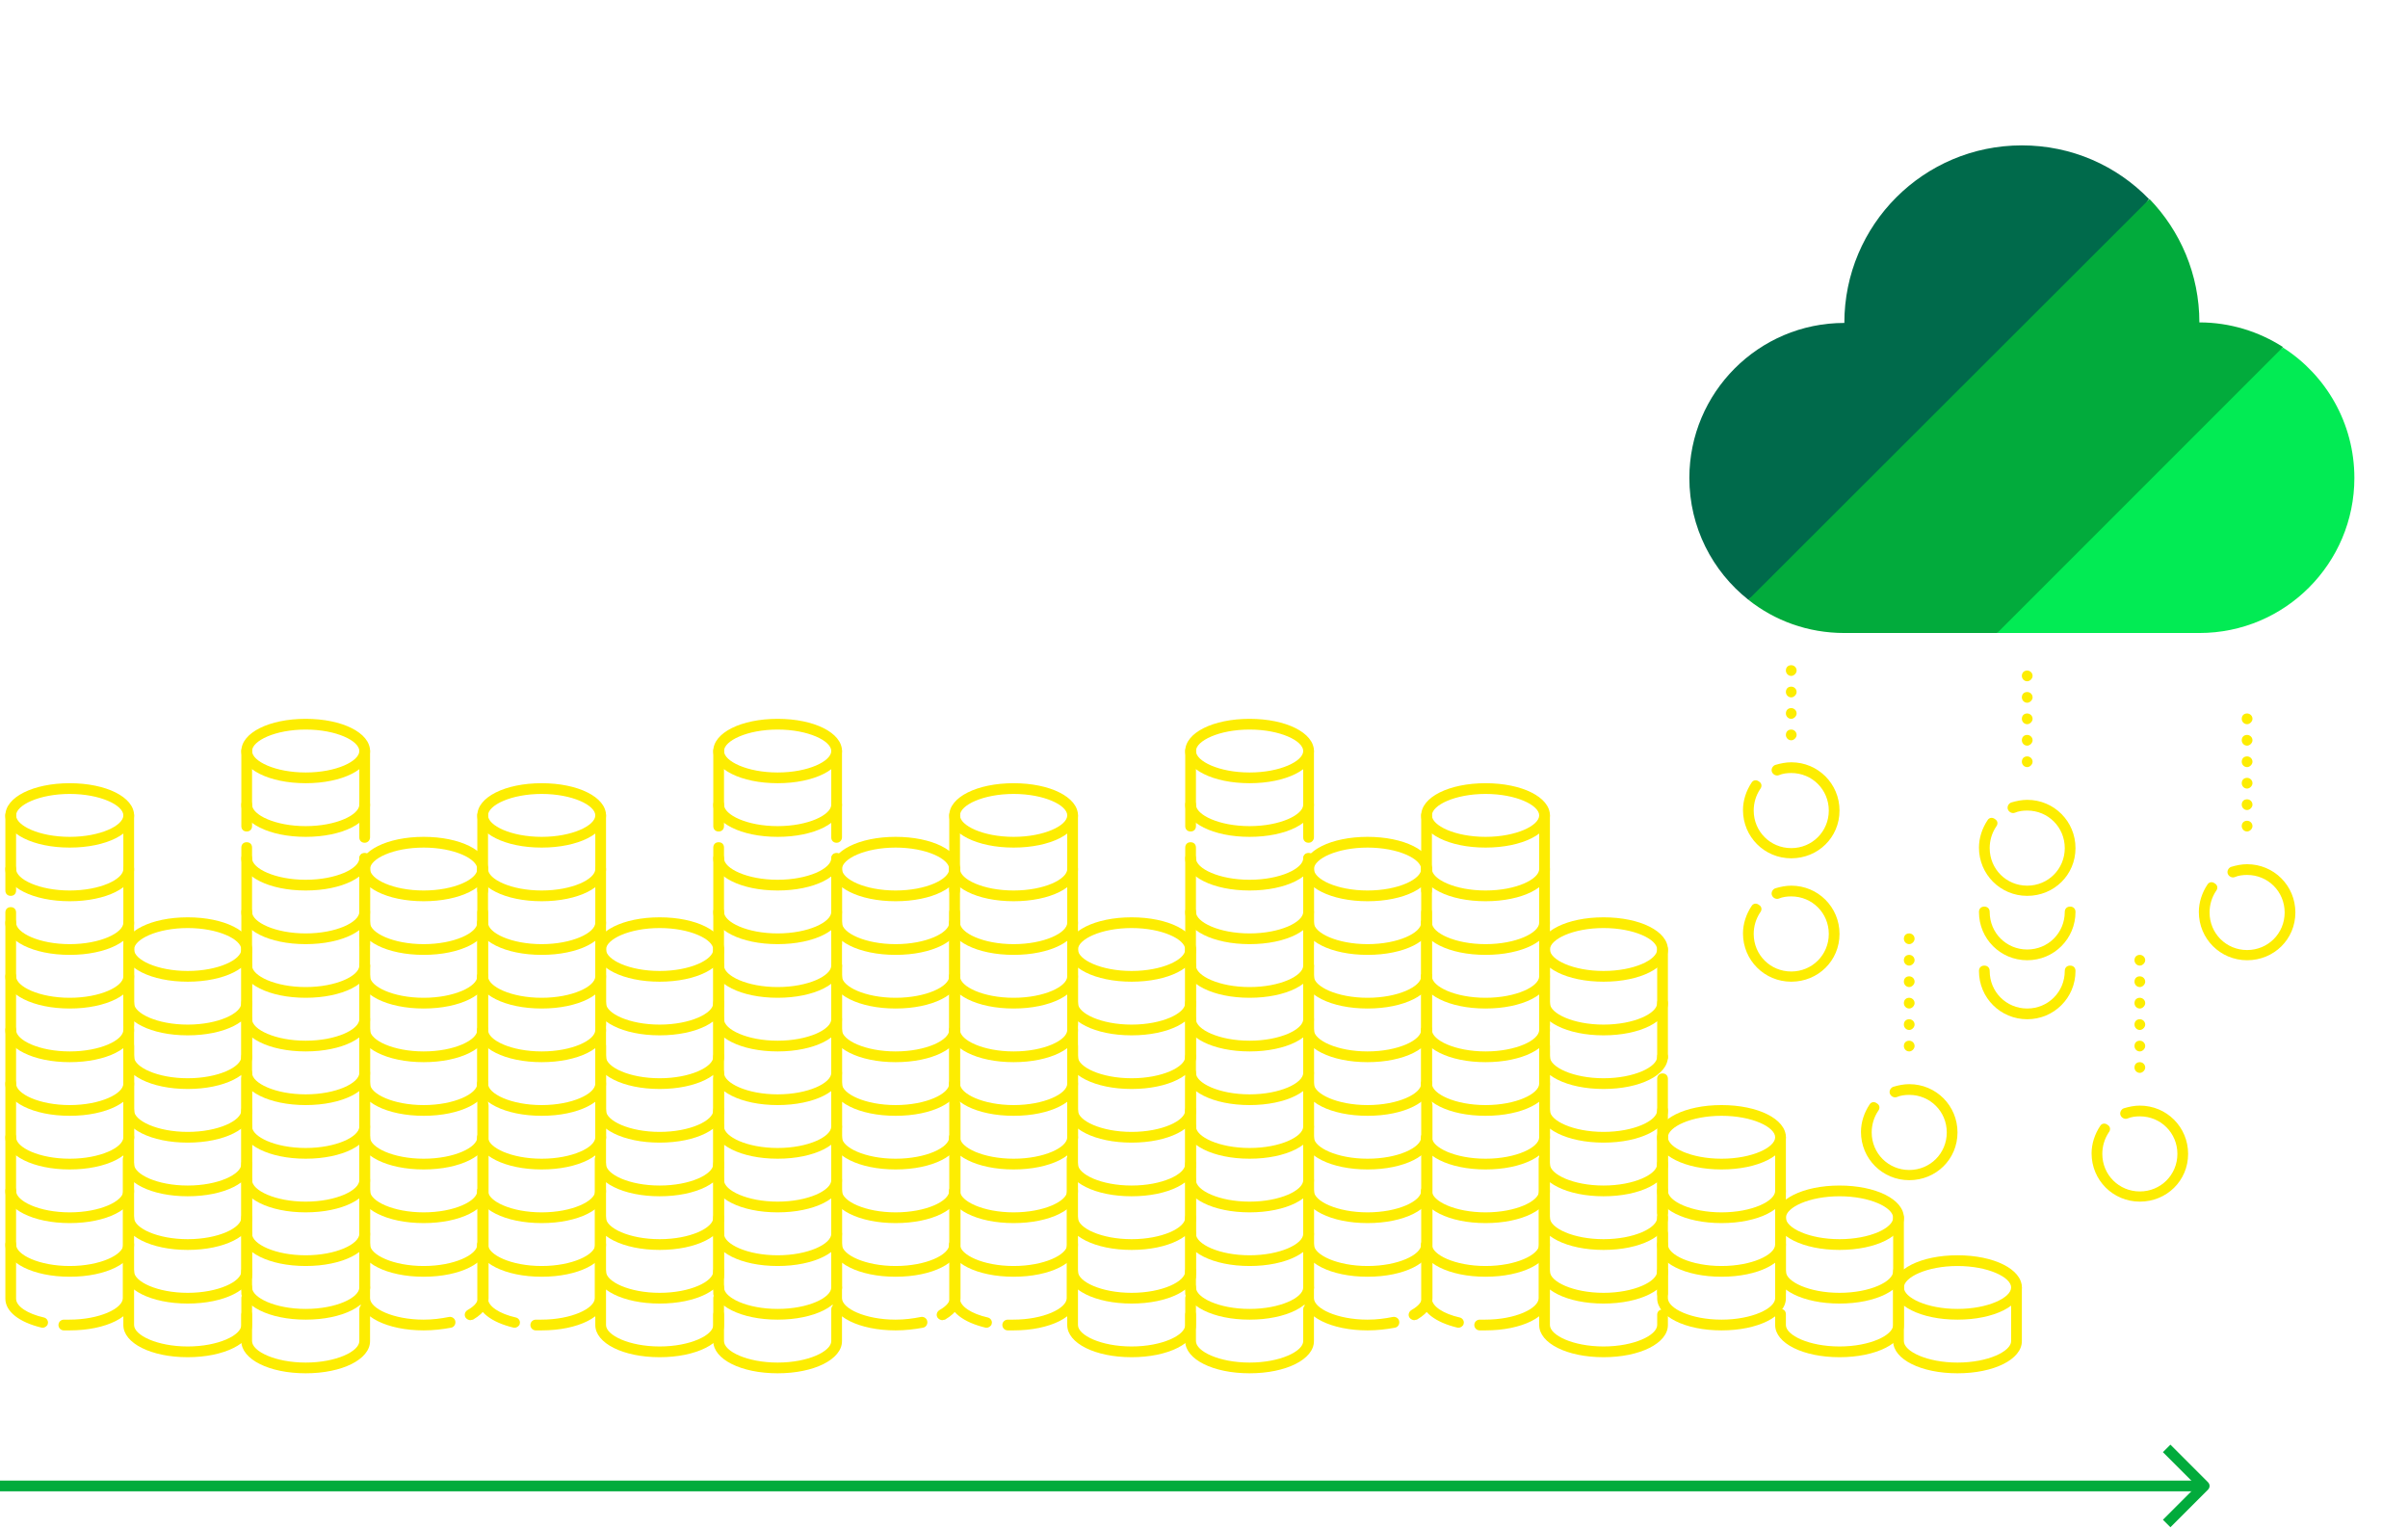 <svg width="449" height="285" viewBox="0 0 449 285" fill="none" xmlns="http://www.w3.org/2000/svg">
    <path d="M57 146C50.2 146 45 143.4 45 140C45 139.4 45.4 139 46 139C46.6 139 47 139.4 47 140C47 141.9 51.3 144 57 144C62.7 144 67 141.9 67 140C67 139.4 67.4 139 68 139C68.6 139 69 139.4 69 140C69 143.4 63.8 146 57 146Z" fill="#FDED01"/>
    <path d="M57 216C50.2 216 45 213.4 45 210C45 209.4 45.4 209 46 209C46.6 209 47 209.4 47 210C47 211.9 51.3 214 57 214C62.7 214 67 211.9 67 210C67 209.4 67.4 209 68 209C68.6 209 69 209.4 69 210C69 213.4 63.8 216 57 216Z" fill="#FDED01"/>
    <path d="M57 226C50.2 226 45 223.4 45 220C45 219.4 45.4 219 46 219C46.6 219 47 219.4 47 220C47 221.9 51.3 224 57 224C62.7 224 67 221.9 67 220C67 219.4 67.4 219 68 219C68.6 219 69 219.4 69 220C69 223.4 63.8 226 57 226Z" fill="#FDED01"/>
    <path d="M57 236C50.2 236 45 233.4 45 230C45 229.4 45.4 229 46 229C46.6 229 47 229.4 47 230C47 231.9 51.3 234 57 234C62.7 234 67 231.9 67 230C67 229.4 67.4 229 68 229C68.6 229 69 229.4 69 230C69 233.4 63.8 236 57 236Z" fill="#FDED01"/>
    <path d="M57 246C50.2 246 45 243.4 45 240C45 239.4 45.4 239 46 239C46.6 239 47 239.4 47 240C47 241.9 51.3 244 57 244C62.7 244 67 241.9 67 240C67 239.4 67.4 239 68 239C68.6 239 69 239.4 69 240C69 243.4 63.8 246 57 246Z" fill="#FDED01"/>
    <path d="M57 186C50.2 186 45 183.4 45 180C45 179.4 45.4 179 46 179C46.6 179 47 179.4 47 180C47 181.9 51.3 184 57 184C62.7 184 67 181.9 67 180C67 179.4 67.4 179 68 179C68.6 179 69 179.4 69 180C69 183.4 63.8 186 57 186Z" fill="#FDED01"/>
    <path d="M57 196C50.2 196 45 193.4 45 190C45 189.4 45.4 189 46 189C46.6 189 47 189.4 47 190C47 191.9 51.3 194 57 194C62.7 194 67 191.9 67 190C67 189.4 67.4 189 68 189C68.6 189 69 189.4 69 190C69 193.4 63.8 196 57 196Z" fill="#FDED01"/>
    <path d="M57 206C50.2 206 45 203.4 45 200C45 199.4 45.4 199 46 199C46.6 199 47 199.4 47 200C47 201.9 51.3 204 57 204C62.7 204 67 201.9 67 200C67 199.4 67.4 199 68 199C68.6 199 69 199.4 69 200C69 203.4 63.8 206 57 206Z" fill="#FDED01"/>
    <path d="M57 176C50.2 176 45 173.4 45 170C45 169.4 45.4 169 46 169C46.6 169 47 169.4 47 170C47 171.9 51.3 174 57 174C62.7 174 67 171.9 67 170C67 169.4 67.4 169 68 169C68.6 169 69 169.4 69 170C69 173.4 63.8 176 57 176Z" fill="#FDED01"/>
    <path d="M57 156C50.2 156 45 153.4 45 150C45 149.4 45.4 149 46 149C46.6 149 47 149.4 47 150C47 151.9 51.3 154 57 154C62.7 154 67 151.9 67 150C67 149.4 67.4 149 68 149C68.6 149 69 149.4 69 150C69 153.4 63.8 156 57 156Z" fill="#FDED01"/>
    <path d="M57 166C50.2 166 45 163.4 45 160C45 159.4 45.4 159 46 159C46.6 159 47 159.4 47 160C47 161.9 51.3 164 57 164C62.7 164 67 161.9 67 160C67 159.4 67.4 159 68 159C68.6 159 69 159.4 69 160C69 163.4 63.8 166 57 166Z" fill="#FDED01"/>
    <path d="M57 256C50.2 256 45 253.4 45 250V242C45 241.4 45.4 241 46 241C46.6 241 47 241.4 47 242V250C47 251.9 51.3 254 57 254C62.7 254 67 251.9 67 250V244.1C67 243.5 67.4 243.1 68 243.1C68.6 243.1 69 243.5 69 244.1V250C69 253.4 63.8 256 57 256ZM68 241.1C67.4 241.1 67 240.7 67 240.1V160.1C67 159.5 67.4 159.1 68 159.1C68.6 159.1 69 159.5 69 160.1V240.1C69 240.6 68.6 241.1 68 241.1ZM46 239C45.4 239 45 238.6 45 238V158C45 157.4 45.4 157 46 157C46.6 157 47 157.4 47 158V238C47 238.5 46.6 239 46 239ZM68 157.1C67.4 157.1 67 156.7 67 156.1V140C67 138.1 62.7 136 57 136C51.3 136 47 138.1 47 140V154C47 154.6 46.6 155 46 155C45.4 155 45 154.6 45 154V140C45 136.6 50.2 134 57 134C63.8 134 69 136.6 69 140V156.1C69 156.6 68.6 157.1 68 157.1Z" fill="#FDED01"/>
    <path d="M13 158C6.2 158 1 155.4 1 152C1 151.4 1.4 151 2 151C2.6 151 3 151.4 3 152C3 153.9 7.3 156 13 156C18.7 156 23 153.9 23 152C23 151.4 23.4 151 24 151C24.6 151 25 151.4 25 152C25 155.4 19.8 158 13 158Z" fill="#FDED01"/>
    <path d="M13 208C6.2 208 1 205.4 1 202C1 201.4 1.4 201 2 201C2.6 201 3 201.4 3 202C3 203.9 7.3 206 13 206C18.7 206 23 203.9 23 202C23 201.4 23.4 201 24 201C24.6 201 25 201.4 25 202C25 205.4 19.8 208 13 208Z" fill="#FDED01"/>
    <path d="M13 218C6.2 218 1 215.4 1 212C1 211.4 1.4 211 2 211C2.6 211 3 211.4 3 212C3 213.9 7.3 216 13 216C18.7 216 23 213.9 23 212C23 211.4 23.4 211 24 211C24.6 211 25 211.4 25 212C25 215.4 19.8 218 13 218Z" fill="#FDED01"/>
    <path d="M13 228C6.2 228 1 225.4 1 222C1 221.4 1.4 221 2 221C2.6 221 3 221.4 3 222C3 223.9 7.3 226 13 226C18.7 226 23 223.9 23 222C23 221.4 23.4 221 24 221C24.6 221 25 221.4 25 222C25 225.4 19.8 228 13 228Z" fill="#FDED01"/>
    <path d="M13 238C6.2 238 1 235.4 1 232C1 231.4 1.4 231 2 231C2.6 231 3 231.4 3 232C3 233.9 7.3 236 13 236C18.7 236 23 233.9 23 232C23 231.4 23.4 231 24 231C24.6 231 25 231.4 25 232C25 235.4 19.8 238 13 238Z" fill="#FDED01"/>
    <path d="M13 178C6.2 178 1 175.4 1 172C1 171.4 1.4 171 2 171C2.6 171 3 171.4 3 172C3 173.9 7.3 176 13 176C18.7 176 23 173.9 23 172C23 171.4 23.4 171 24 171C24.6 171 25 171.4 25 172C25 175.4 19.8 178 13 178Z" fill="#FDED01"/>
    <path d="M13 188C6.2 188 1 185.4 1 182C1 181.4 1.4 181 2 181C2.6 181 3 181.4 3 182C3 183.9 7.3 186 13 186C18.7 186 23 183.9 23 182C23 181.4 23.4 181 24 181C24.6 181 25 181.4 25 182C25 185.4 19.8 188 13 188Z" fill="#FDED01"/>
    <path d="M13 198C6.2 198 1 195.4 1 192C1 191.4 1.4 191 2 191C2.6 191 3 191.4 3 192C3 193.9 7.3 196 13 196C18.7 196 23 193.9 23 192C23 191.4 23.4 191 24 191C24.6 191 25 191.4 25 192C25 195.4 19.8 198 13 198Z" fill="#FDED01"/>
    <path d="M13 168C6.2 168 1 165.4 1 162C1 161.4 1.4 161 2 161C2.6 161 3 161.4 3 162C3 163.9 7.3 166 13 166C18.7 166 23 163.9 23 162C23 161.4 23.4 161 24 161C24.6 161 25 161.4 25 162C25 165.4 19.8 168 13 168Z" fill="#FDED01"/>
    <path d="M13 248C12.6 248 12.3 248 11.9 248C11.3 248 10.9 247.5 10.9 247C10.9 246.4 11.4 246 11.9 246C12.2 246 12.6 246 12.9 246C18.6 246 22.9 243.9 22.9 242V216.1C22.9 215.5 23.3 215.1 23.9 215.1C24.5 215.1 24.9 215.5 24.9 216.1V242C25 245.4 19.8 248 13 248ZM8 247.5C7.9 247.5 7.8 247.5 7.8 247.5C3.6 246.5 1 244.5 1 242.1V170.1C1 169.5 1.4 169.1 2 169.1C2.6 169.1 3 169.5 3 170.1V242.1C3 243.5 5.1 244.9 8.2 245.6C8.7 245.7 9.1 246.3 8.9 246.8C8.9 247.1 8.4 247.5 8 247.5ZM24 213.1C23.4 213.1 23 212.7 23 212.1V152C23 150.1 18.7 148 13 148C7.3 148 3 150.1 3 152V166C3 166.6 2.6 167 2 167C1.4 167 1 166.6 1 166V152C1 148.6 6.2 146 13 146C19.8 146 25 148.6 25 152V212.1C25 212.6 24.6 213.1 24 213.1Z" fill="#FDED01"/>
    <path d="M79 168C72.2 168 67 165.4 67 162C67 161.4 67.4 161 68 161C68.6 161 69 161.4 69 162C69 163.9 73.3 166 79 166C84.7 166 89 163.9 89 162C89 161.4 89.4 161 90 161C90.6 161 91 161.4 91 162C91 165.4 85.8 168 79 168Z" fill="#FDED01"/>
    <path d="M79 208C72.2 208 67 205.4 67 202C67 201.4 67.4 201 68 201C68.6 201 69 201.4 69 202C69 203.9 73.3 206 79 206C84.7 206 89 203.9 89 202C89 201.4 89.4 201 90 201C90.6 201 91 201.4 91 202C91 205.4 85.8 208 79 208Z" fill="#FDED01"/>
    <path d="M79 218C72.2 218 67 215.4 67 212C67 211.4 67.4 211 68 211C68.6 211 69 211.4 69 212C69 213.9 73.3 216 79 216C84.7 216 89 213.9 89 212C89 211.4 89.4 211 90 211C90.6 211 91 211.4 91 212C91 215.4 85.8 218 79 218Z" fill="#FDED01"/>
    <path d="M79 228C72.2 228 67 225.4 67 222C67 221.4 67.4 221 68 221C68.6 221 69 221.4 69 222C69 223.9 73.3 226 79 226C84.7 226 89 223.9 89 222C89 221.4 89.4 221 90 221C90.6 221 91 221.4 91 222C91 225.4 85.8 228 79 228Z" fill="#FDED01"/>
    <path d="M79 238C72.2 238 67 235.4 67 232C67 231.4 67.4 231 68 231C68.6 231 69 231.4 69 232C69 233.9 73.3 236 79 236C84.7 236 89 233.9 89 232C89 231.4 89.4 231 90 231C90.6 231 91 231.4 91 232C91 235.4 85.8 238 79 238Z" fill="#FDED01"/>
    <path d="M79 178C72.2 178 67 175.4 67 172C67 171.4 67.4 171 68 171C68.6 171 69 171.4 69 172C69 173.9 73.3 176 79 176C84.7 176 89 173.9 89 172C89 171.4 89.4 171 90 171C90.6 171 91 171.4 91 172C91 175.4 85.8 178 79 178Z" fill="#FDED01"/>
    <path d="M79 188C72.2 188 67 185.4 67 182C67 181.4 67.4 181 68 181C68.6 181 69 181.4 69 182C69 183.9 73.3 186 79 186C84.7 186 89 183.9 89 182C89 181.4 89.4 181 90 181C90.6 181 91 181.4 91 182C91 185.4 85.8 188 79 188Z" fill="#FDED01"/>
    <path d="M79 198C72.2 198 67 195.4 67 192C67 191.4 67.4 191 68 191C68.6 191 69 191.4 69 192C69 193.9 73.3 196 79 196C84.7 196 89 193.9 89 192C89 191.4 89.4 191 90 191C90.6 191 91 191.4 91 192C91 195.4 85.8 198 79 198Z" fill="#FDED01"/>
    <path d="M79 248C72.2 248 67 245.4 67 242V180C67 179.4 67.4 179 68 179C68.6 179 69 179.4 69 180V242C69 243.9 73.3 246 79 246C80.7 246 82.2 245.8 83.7 245.5C84.2 245.4 84.8 245.7 84.9 246.3C85 246.8 84.7 247.4 84.1 247.5C82.5 247.8 80.8 248 79 248ZM87.7 246.1C87.4 246.1 87 245.9 86.8 245.6C86.5 245.1 86.7 244.5 87.2 244.2C87.9 243.8 89.1 243 89.1 242V206.1C89.1 205.5 89.5 205.1 90.1 205.1C90.7 205.1 91.1 205.5 91.1 206.1V242C91.1 243.1 90.6 244.6 88.2 246C88 246 87.8 246.1 87.7 246.1ZM90 203.1C89.4 203.1 89 202.7 89 202.1V162C89 160.1 84.7 158 79 158C73.3 158 69 160.1 69 162V176C69 176.6 68.6 177 68 177C67.4 177 67 176.6 67 176V162C67 158.6 72.2 156 79 156C85.8 156 91 158.6 91 162V202.1C91 202.6 90.6 203.1 90 203.1Z" fill="#FDED01"/>
    <path d="M35 183C28.2 183 23 180.4 23 177C23 176.4 23.4 176 24 176C24.6 176 25 176.4 25 177C25 178.9 29.3 181 35 181C40.7 181 45 178.9 45 177C45 176.4 45.4 176 46 176C46.6 176 47 176.4 47 177C47 180.4 41.8 183 35 183Z" fill="#FDED01"/>
    <path d="M35 213C28.2 213 23 210.4 23 207C23 206.4 23.4 206 24 206C24.6 206 25 206.4 25 207C25 208.9 29.3 211 35 211C40.7 211 45 208.9 45 207C45 206.4 45.4 206 46 206C46.6 206 47 206.4 47 207C47 210.4 41.8 213 35 213Z" fill="#FDED01"/>
    <path d="M35 223C28.2 223 23 220.4 23 217C23 216.4 23.4 216 24 216C24.6 216 25 216.4 25 217C25 218.9 29.3 221 35 221C40.7 221 45 218.9 45 217C45 216.4 45.4 216 46 216C46.6 216 47 216.4 47 217C47 220.4 41.8 223 35 223Z" fill="#FDED01"/>
    <path d="M35 233C28.2 233 23 230.4 23 227C23 226.4 23.4 226 24 226C24.6 226 25 226.4 25 227C25 228.9 29.3 231 35 231C40.7 231 45 228.9 45 227C45 226.4 45.4 226 46 226C46.6 226 47 226.4 47 227C47 230.4 41.8 233 35 233Z" fill="#FDED01"/>
    <path d="M35 243C28.2 243 23 240.4 23 237C23 236.4 23.4 236 24 236C24.6 236 25 236.4 25 237C25 238.9 29.3 241 35 241C40.7 241 45 238.9 45 237C45 236.4 45.4 236 46 236C46.6 236 47 236.4 47 237C47 240.4 41.8 243 35 243Z" fill="#FDED01"/>
    <path d="M35 193C28.2 193 23 190.4 23 187C23 186.4 23.4 186 24 186C24.6 186 25 186.4 25 187C25 188.9 29.3 191 35 191C40.7 191 45 188.9 45 187C45 186.4 45.4 186 46 186C46.6 186 47 186.4 47 187C47 190.4 41.8 193 35 193Z" fill="#FDED01"/>
    <path d="M35 203C28.2 203 23 200.4 23 197C23 196.4 23.4 196 24 196C24.6 196 25 196.4 25 197C25 198.9 29.3 201 35 201C40.7 201 45 198.9 45 197C45 196.4 45.4 196 46 196C46.6 196 47 196.4 47 197C47 200.4 41.8 203 35 203Z" fill="#FDED01"/>
    <path d="M35 253C28.2 253 23 250.4 23 247V195C23 194.4 23.4 194 24 194C24.6 194 25 194.4 25 195V247C25 248.9 29.3 251 35 251C40.7 251 45 248.9 45 247V245.1C45 244.5 45.4 244.1 46 244.1C46.6 244.1 47 244.5 47 245.1V247C47 250.4 41.8 253 35 253ZM46 242.1C45.4 242.1 45 241.7 45 241.1V201.1C45 200.5 45.4 200.1 46 200.1C46.6 200.1 47 200.5 47 201.1V241.1C47 241.6 46.6 242.1 46 242.1ZM46 198.1C45.4 198.1 45 197.7 45 197.1V177C45 175.1 40.7 173 35 173C29.3 173 25 175.1 25 177V191C25 191.6 24.6 192 24 192C23.4 192 23 191.6 23 191V177C23 173.6 28.2 171 35 171C41.8 171 47 173.6 47 177V197.1C47 197.6 46.6 198.1 46 198.1Z" fill="#FDED01"/>
    <path d="M145 146C138.2 146 133 143.4 133 140C133 139.4 133.4 139 134 139C134.6 139 135 139.4 135 140C135 141.9 139.3 144 145 144C150.7 144 155 141.9 155 140C155 139.4 155.4 139 156 139C156.6 139 157 139.4 157 140C157 143.4 151.8 146 145 146Z" fill="#FDED01"/>
    <path d="M145 216C138.2 216 133 213.4 133 210C133 209.4 133.4 209 134 209C134.6 209 135 209.4 135 210C135 211.9 139.3 214 145 214C150.7 214 155 211.9 155 210C155 209.4 155.4 209 156 209C156.6 209 157 209.4 157 210C157 213.4 151.8 216 145 216Z" fill="#FDED01"/>
    <path d="M145 226C138.2 226 133 223.4 133 220C133 219.4 133.4 219 134 219C134.6 219 135 219.4 135 220C135 221.9 139.3 224 145 224C150.7 224 155 221.9 155 220C155 219.4 155.4 219 156 219C156.6 219 157 219.4 157 220C157 223.4 151.8 226 145 226Z" fill="#FDED01"/>
    <path d="M145 236C138.2 236 133 233.4 133 230C133 229.4 133.4 229 134 229C134.6 229 135 229.4 135 230C135 231.9 139.3 234 145 234C150.7 234 155 231.9 155 230C155 229.4 155.4 229 156 229C156.6 229 157 229.4 157 230C157 233.4 151.8 236 145 236Z" fill="#FDED01"/>
    <path d="M145 246C138.2 246 133 243.4 133 240C133 239.4 133.4 239 134 239C134.6 239 135 239.4 135 240C135 241.9 139.3 244 145 244C150.7 244 155 241.9 155 240C155 239.4 155.4 239 156 239C156.6 239 157 239.4 157 240C157 243.4 151.8 246 145 246Z" fill="#FDED01"/>
    <path d="M145 186C138.2 186 133 183.4 133 180C133 179.4 133.4 179 134 179C134.6 179 135 179.4 135 180C135 181.9 139.3 184 145 184C150.7 184 155 181.9 155 180C155 179.4 155.4 179 156 179C156.6 179 157 179.4 157 180C157 183.4 151.8 186 145 186Z" fill="#FDED01"/>
    <path d="M145 196C138.2 196 133 193.4 133 190C133 189.4 133.4 189 134 189C134.6 189 135 189.4 135 190C135 191.9 139.3 194 145 194C150.7 194 155 191.9 155 190C155 189.4 155.4 189 156 189C156.6 189 157 189.4 157 190C157 193.4 151.8 196 145 196Z" fill="#FDED01"/>
    <path d="M145 206C138.2 206 133 203.4 133 200C133 199.4 133.4 199 134 199C134.6 199 135 199.4 135 200C135 201.9 139.3 204 145 204C150.7 204 155 201.9 155 200C155 199.4 155.4 199 156 199C156.6 199 157 199.4 157 200C157 203.4 151.8 206 145 206Z" fill="#FDED01"/>
    <path d="M145 176C138.2 176 133 173.4 133 170C133 169.4 133.4 169 134 169C134.6 169 135 169.4 135 170C135 171.9 139.3 174 145 174C150.7 174 155 171.9 155 170C155 169.4 155.4 169 156 169C156.6 169 157 169.4 157 170C157 173.4 151.8 176 145 176Z" fill="#FDED01"/>
    <path d="M145 156C138.2 156 133 153.4 133 150C133 149.4 133.4 149 134 149C134.6 149 135 149.4 135 150C135 151.9 139.3 154 145 154C150.7 154 155 151.9 155 150C155 149.4 155.4 149 156 149C156.6 149 157 149.4 157 150C157 153.4 151.8 156 145 156Z" fill="#FDED01"/>
    <path d="M145 166C138.2 166 133 163.4 133 160C133 159.4 133.4 159 134 159C134.6 159 135 159.4 135 160C135 161.9 139.3 164 145 164C150.7 164 155 161.9 155 160C155 159.4 155.4 159 156 159C156.6 159 157 159.4 157 160C157 163.4 151.8 166 145 166Z" fill="#FDED01"/>
    <path d="M145 256C138.2 256 133 253.4 133 250V242C133 241.4 133.4 241 134 241C134.6 241 135 241.4 135 242V250C135 251.9 139.3 254 145 254C150.7 254 155 251.9 155 250V244.1C155 243.5 155.4 243.1 156 243.1C156.6 243.1 157 243.5 157 244.1V250C157 253.4 151.8 256 145 256ZM156 241.1C155.4 241.1 155 240.7 155 240.1V160.1C155 159.5 155.4 159.1 156 159.1C156.6 159.1 157 159.5 157 160.1V240.1C157 240.6 156.6 241.1 156 241.1ZM134 239C133.4 239 133 238.6 133 238V158C133 157.4 133.4 157 134 157C134.6 157 135 157.4 135 158V238C135 238.5 134.6 239 134 239ZM156 157.1C155.4 157.1 155 156.7 155 156.1V140C155 138.1 150.7 136 145 136C139.3 136 135 138.1 135 140V154C135 154.6 134.6 155 134 155C133.4 155 133 154.6 133 154V140C133 136.6 138.2 134 145 134C151.8 134 157 136.6 157 140V156.1C157 156.6 156.6 157.1 156 157.1Z" fill="#FDED01"/>
    <path d="M101 158C94.2 158 89 155.4 89 152C89 151.4 89.4 151 90 151C90.6 151 91 151.4 91 152C91 153.9 95.3 156 101 156C106.7 156 111 153.9 111 152C111 151.4 111.4 151 112 151C112.6 151 113 151.4 113 152C113 155.4 107.8 158 101 158Z" fill="#FDED01"/>
    <path d="M101 208C94.2 208 89 205.4 89 202C89 201.4 89.4 201 90 201C90.6 201 91 201.4 91 202C91 203.9 95.3 206 101 206C106.7 206 111 203.9 111 202C111 201.4 111.4 201 112 201C112.6 201 113 201.4 113 202C113 205.4 107.8 208 101 208Z" fill="#FDED01"/>
    <path d="M101 218C94.2 218 89 215.4 89 212C89 211.4 89.4 211 90 211C90.6 211 91 211.4 91 212C91 213.9 95.3 216 101 216C106.7 216 111 213.9 111 212C111 211.4 111.4 211 112 211C112.6 211 113 211.4 113 212C113 215.4 107.8 218 101 218Z" fill="#FDED01"/>
    <path d="M101 228C94.2 228 89 225.4 89 222C89 221.4 89.4 221 90 221C90.6 221 91 221.4 91 222C91 223.9 95.3 226 101 226C106.7 226 111 223.9 111 222C111 221.4 111.4 221 112 221C112.6 221 113 221.4 113 222C113 225.4 107.8 228 101 228Z" fill="#FDED01"/>
    <path d="M101 238C94.2 238 89 235.4 89 232C89 231.4 89.4 231 90 231C90.6 231 91 231.4 91 232C91 233.9 95.3 236 101 236C106.7 236 111 233.9 111 232C111 231.4 111.4 231 112 231C112.6 231 113 231.4 113 232C113 235.4 107.8 238 101 238Z" fill="#FDED01"/>
    <path d="M101 178C94.2 178 89 175.4 89 172C89 171.4 89.4 171 90 171C90.6 171 91 171.4 91 172C91 173.9 95.3 176 101 176C106.7 176 111 173.9 111 172C111 171.4 111.4 171 112 171C112.6 171 113 171.4 113 172C113 175.4 107.8 178 101 178Z" fill="#FDED01"/>
    <path d="M101 188C94.2 188 89 185.4 89 182C89 181.4 89.4 181 90 181C90.6 181 91 181.4 91 182C91 183.9 95.3 186 101 186C106.7 186 111 183.9 111 182C111 181.4 111.4 181 112 181C112.6 181 113 181.4 113 182C113 185.4 107.8 188 101 188Z" fill="#FDED01"/>
    <path d="M101 198C94.2 198 89 195.4 89 192C89 191.4 89.4 191 90 191C90.6 191 91 191.4 91 192C91 193.9 95.3 196 101 196C106.7 196 111 193.9 111 192C111 191.4 111.4 191 112 191C112.6 191 113 191.4 113 192C113 195.4 107.8 198 101 198Z" fill="#FDED01"/>
    <path d="M101 168C94.2 168 89 165.4 89 162C89 161.4 89.4 161 90 161C90.6 161 91 161.4 91 162C91 163.9 95.3 166 101 166C106.7 166 111 163.9 111 162C111 161.4 111.4 161 112 161C112.6 161 113 161.4 113 162C113 165.4 107.8 168 101 168Z" fill="#FDED01"/>
    <path d="M101 248C100.6 248 100.3 248 99.9 248C99.3 248 98.9 247.5 98.9 247C98.9 246.4 99.4 246 99.9 246C100.2 246 100.6 246 100.9 246C106.6 246 110.9 243.9 110.9 242V216.1C110.9 215.5 111.3 215.1 111.9 215.1C112.5 215.1 112.9 215.5 112.9 216.1V242C113 245.4 107.8 248 101 248ZM96 247.5C95.9 247.5 95.8 247.5 95.8 247.5C91.6 246.5 89 244.5 89 242.1V170.1C89 169.5 89.4 169.1 90 169.1C90.6 169.1 91 169.5 91 170.1V242.1C91 243.5 93.1 244.9 96.2 245.6C96.7 245.7 97.1 246.3 96.9 246.8C96.9 247.1 96.4 247.5 96 247.5ZM112 213.1C111.4 213.1 111 212.7 111 212.1V152C111 150.1 106.7 148 101 148C95.3 148 91 150.1 91 152V166C91 166.6 90.6 167 90 167C89.4 167 89 166.6 89 166V152C89 148.6 94.2 146 101 146C107.8 146 113 148.6 113 152V212.1C113 212.6 112.6 213.1 112 213.1Z" fill="#FDED01"/>
    <path d="M167 168C160.2 168 155 165.4 155 162C155 161.4 155.4 161 156 161C156.6 161 157 161.4 157 162C157 163.9 161.3 166 167 166C172.7 166 177 163.9 177 162C177 161.4 177.4 161 178 161C178.6 161 179 161.4 179 162C179 165.4 173.8 168 167 168Z" fill="#FDED01"/>
    <path d="M167 208C160.2 208 155 205.4 155 202C155 201.4 155.4 201 156 201C156.6 201 157 201.4 157 202C157 203.9 161.3 206 167 206C172.7 206 177 203.9 177 202C177 201.4 177.4 201 178 201C178.6 201 179 201.4 179 202C179 205.4 173.8 208 167 208Z" fill="#FDED01"/>
    <path d="M167 218C160.2 218 155 215.4 155 212C155 211.4 155.4 211 156 211C156.6 211 157 211.4 157 212C157 213.9 161.3 216 167 216C172.7 216 177 213.9 177 212C177 211.4 177.4 211 178 211C178.6 211 179 211.4 179 212C179 215.4 173.8 218 167 218Z" fill="#FDED01"/>
    <path d="M167 228C160.2 228 155 225.4 155 222C155 221.4 155.4 221 156 221C156.6 221 157 221.4 157 222C157 223.9 161.3 226 167 226C172.7 226 177 223.9 177 222C177 221.4 177.4 221 178 221C178.6 221 179 221.4 179 222C179 225.4 173.8 228 167 228Z" fill="#FDED01"/>
    <path d="M167 238C160.2 238 155 235.4 155 232C155 231.4 155.4 231 156 231C156.6 231 157 231.4 157 232C157 233.9 161.3 236 167 236C172.7 236 177 233.9 177 232C177 231.4 177.4 231 178 231C178.6 231 179 231.4 179 232C179 235.4 173.8 238 167 238Z" fill="#FDED01"/>
    <path d="M167 178C160.2 178 155 175.4 155 172C155 171.4 155.4 171 156 171C156.6 171 157 171.4 157 172C157 173.9 161.3 176 167 176C172.7 176 177 173.9 177 172C177 171.4 177.4 171 178 171C178.6 171 179 171.4 179 172C179 175.4 173.8 178 167 178Z" fill="#FDED01"/>
    <path d="M167 188C160.2 188 155 185.4 155 182C155 181.4 155.4 181 156 181C156.6 181 157 181.4 157 182C157 183.9 161.3 186 167 186C172.7 186 177 183.9 177 182C177 181.4 177.4 181 178 181C178.6 181 179 181.4 179 182C179 185.4 173.8 188 167 188Z" fill="#FDED01"/>
    <path d="M167 198C160.2 198 155 195.4 155 192C155 191.4 155.4 191 156 191C156.6 191 157 191.4 157 192C157 193.9 161.3 196 167 196C172.7 196 177 193.9 177 192C177 191.4 177.4 191 178 191C178.6 191 179 191.4 179 192C179 195.4 173.8 198 167 198Z" fill="#FDED01"/>
    <path d="M167 248C160.2 248 155 245.4 155 242V180C155 179.4 155.4 179 156 179C156.6 179 157 179.4 157 180V242C157 243.9 161.3 246 167 246C168.7 246 170.2 245.8 171.7 245.5C172.2 245.4 172.8 245.7 172.9 246.3C173 246.8 172.7 247.4 172.1 247.5C170.5 247.8 168.8 248 167 248ZM175.7 246.1C175.4 246.1 175 245.9 174.8 245.6C174.5 245.1 174.7 244.5 175.2 244.2C175.9 243.8 177.1 243 177.1 242V206.1C177.1 205.5 177.5 205.1 178.1 205.1C178.7 205.1 179.1 205.5 179.1 206.1V242C179.1 243.1 178.6 244.6 176.2 246C176 246 175.8 246.1 175.7 246.1ZM178 203.1C177.4 203.1 177 202.7 177 202.1V162C177 160.1 172.7 158 167 158C161.3 158 157 160.1 157 162V176C157 176.6 156.6 177 156 177C155.4 177 155 176.6 155 176V162C155 158.6 160.2 156 167 156C173.8 156 179 158.6 179 162V202.1C179 202.6 178.6 203.1 178 203.1Z" fill="#FDED01"/>
    <path d="M123 183C116.2 183 111 180.4 111 177C111 176.4 111.4 176 112 176C112.6 176 113 176.4 113 177C113 178.9 117.3 181 123 181C128.7 181 133 178.9 133 177C133 176.4 133.4 176 134 176C134.6 176 135 176.4 135 177C135 180.4 129.8 183 123 183Z" fill="#FDED01"/>
    <path d="M123 213C116.2 213 111 210.4 111 207C111 206.4 111.4 206 112 206C112.6 206 113 206.4 113 207C113 208.9 117.3 211 123 211C128.7 211 133 208.9 133 207C133 206.4 133.4 206 134 206C134.6 206 135 206.4 135 207C135 210.4 129.8 213 123 213Z" fill="#FDED01"/>
    <path d="M123 223C116.2 223 111 220.4 111 217C111 216.4 111.4 216 112 216C112.6 216 113 216.4 113 217C113 218.9 117.3 221 123 221C128.7 221 133 218.9 133 217C133 216.4 133.4 216 134 216C134.6 216 135 216.4 135 217C135 220.4 129.8 223 123 223Z" fill="#FDED01"/>
    <path d="M123 233C116.2 233 111 230.4 111 227C111 226.4 111.4 226 112 226C112.6 226 113 226.4 113 227C113 228.9 117.3 231 123 231C128.7 231 133 228.9 133 227C133 226.4 133.4 226 134 226C134.6 226 135 226.4 135 227C135 230.4 129.8 233 123 233Z" fill="#FDED01"/>
    <path d="M123 243C116.2 243 111 240.4 111 237C111 236.4 111.4 236 112 236C112.6 236 113 236.4 113 237C113 238.9 117.3 241 123 241C128.7 241 133 238.9 133 237C133 236.4 133.4 236 134 236C134.6 236 135 236.4 135 237C135 240.4 129.8 243 123 243Z" fill="#FDED01"/>
    <path d="M123 193C116.2 193 111 190.4 111 187C111 186.4 111.4 186 112 186C112.6 186 113 186.4 113 187C113 188.9 117.3 191 123 191C128.7 191 133 188.9 133 187C133 186.4 133.4 186 134 186C134.6 186 135 186.4 135 187C135 190.4 129.8 193 123 193Z" fill="#FDED01"/>
    <path d="M123 203C116.2 203 111 200.4 111 197C111 196.4 111.4 196 112 196C112.6 196 113 196.4 113 197C113 198.9 117.3 201 123 201C128.7 201 133 198.9 133 197C133 196.4 133.4 196 134 196C134.6 196 135 196.4 135 197C135 200.4 129.8 203 123 203Z" fill="#FDED01"/>
    <path d="M123 253C116.2 253 111 250.4 111 247V195C111 194.4 111.4 194 112 194C112.6 194 113 194.4 113 195V247C113 248.9 117.3 251 123 251C128.7 251 133 248.9 133 247V245.1C133 244.5 133.4 244.1 134 244.1C134.6 244.1 135 244.5 135 245.1V247C135 250.4 129.8 253 123 253ZM134 242.1C133.4 242.1 133 241.7 133 241.1V201.1C133 200.5 133.4 200.1 134 200.1C134.6 200.1 135 200.5 135 201.1V241.1C135 241.6 134.6 242.1 134 242.1ZM134 198.1C133.4 198.1 133 197.7 133 197.1V177C133 175.1 128.7 173 123 173C117.3 173 113 175.1 113 177V191C113 191.6 112.6 192 112 192C111.4 192 111 191.6 111 191V177C111 173.6 116.2 171 123 171C129.8 171 135 173.6 135 177V197.1C135 197.6 134.6 198.1 134 198.1Z" fill="#FDED01"/>
    <path d="M233 146C226.2 146 221 143.4 221 140C221 139.4 221.4 139 222 139C222.6 139 223 139.4 223 140C223 141.9 227.3 144 233 144C238.7 144 243 141.9 243 140C243 139.4 243.4 139 244 139C244.6 139 245 139.4 245 140C245 143.4 239.8 146 233 146Z" fill="#FDED01"/>
    <path d="M233 216C226.2 216 221 213.4 221 210C221 209.4 221.4 209 222 209C222.6 209 223 209.4 223 210C223 211.9 227.3 214 233 214C238.7 214 243 211.9 243 210C243 209.4 243.4 209 244 209C244.6 209 245 209.4 245 210C245 213.4 239.8 216 233 216Z" fill="#FDED01"/>
    <path d="M233 226C226.2 226 221 223.4 221 220C221 219.4 221.4 219 222 219C222.6 219 223 219.4 223 220C223 221.9 227.3 224 233 224C238.7 224 243 221.9 243 220C243 219.4 243.4 219 244 219C244.6 219 245 219.4 245 220C245 223.4 239.8 226 233 226Z" fill="#FDED01"/>
    <path d="M233 236C226.2 236 221 233.4 221 230C221 229.4 221.4 229 222 229C222.6 229 223 229.4 223 230C223 231.9 227.3 234 233 234C238.7 234 243 231.9 243 230C243 229.4 243.4 229 244 229C244.6 229 245 229.4 245 230C245 233.4 239.8 236 233 236Z" fill="#FDED01"/>
    <path d="M233 246C226.2 246 221 243.4 221 240C221 239.4 221.4 239 222 239C222.6 239 223 239.4 223 240C223 241.9 227.3 244 233 244C238.7 244 243 241.9 243 240C243 239.4 243.4 239 244 239C244.6 239 245 239.4 245 240C245 243.4 239.8 246 233 246Z" fill="#FDED01"/>
    <path d="M233 186C226.2 186 221 183.4 221 180C221 179.4 221.4 179 222 179C222.6 179 223 179.4 223 180C223 181.9 227.3 184 233 184C238.7 184 243 181.9 243 180C243 179.4 243.4 179 244 179C244.6 179 245 179.4 245 180C245 183.4 239.8 186 233 186Z" fill="#FDED01"/>
    <path d="M233 196C226.2 196 221 193.4 221 190C221 189.4 221.4 189 222 189C222.6 189 223 189.4 223 190C223 191.9 227.3 194 233 194C238.7 194 243 191.9 243 190C243 189.4 243.4 189 244 189C244.6 189 245 189.4 245 190C245 193.4 239.8 196 233 196Z" fill="#FDED01"/>
    <path d="M233 206C226.2 206 221 203.4 221 200C221 199.4 221.4 199 222 199C222.6 199 223 199.4 223 200C223 201.9 227.3 204 233 204C238.7 204 243 201.9 243 200C243 199.4 243.4 199 244 199C244.6 199 245 199.4 245 200C245 203.4 239.8 206 233 206Z" fill="#FDED01"/>
    <path d="M233 176C226.2 176 221 173.4 221 170C221 169.4 221.4 169 222 169C222.6 169 223 169.4 223 170C223 171.9 227.3 174 233 174C238.7 174 243 171.9 243 170C243 169.4 243.4 169 244 169C244.6 169 245 169.4 245 170C245 173.4 239.8 176 233 176Z" fill="#FDED01"/>
    <path d="M233 156C226.2 156 221 153.4 221 150C221 149.4 221.4 149 222 149C222.6 149 223 149.4 223 150C223 151.9 227.3 154 233 154C238.7 154 243 151.9 243 150C243 149.4 243.4 149 244 149C244.6 149 245 149.4 245 150C245 153.4 239.8 156 233 156Z" fill="#FDED01"/>
    <path d="M233 166C226.2 166 221 163.4 221 160C221 159.4 221.4 159 222 159C222.6 159 223 159.4 223 160C223 161.9 227.3 164 233 164C238.7 164 243 161.9 243 160C243 159.4 243.4 159 244 159C244.6 159 245 159.4 245 160C245 163.4 239.8 166 233 166Z" fill="#FDED01"/>
    <path d="M233 256C226.2 256 221 253.4 221 250V242C221 241.4 221.4 241 222 241C222.6 241 223 241.4 223 242V250C223 251.9 227.3 254 233 254C238.7 254 243 251.9 243 250V244.1C243 243.5 243.4 243.1 244 243.1C244.6 243.1 245 243.5 245 244.1V250C245 253.4 239.8 256 233 256ZM244 241.1C243.4 241.1 243 240.7 243 240.1V160.1C243 159.5 243.4 159.1 244 159.1C244.6 159.1 245 159.5 245 160.1V240.1C245 240.6 244.6 241.1 244 241.1ZM222 239C221.4 239 221 238.6 221 238V158C221 157.4 221.4 157 222 157C222.6 157 223 157.4 223 158V238C223 238.5 222.6 239 222 239ZM244 157.1C243.4 157.1 243 156.7 243 156.1V140C243 138.1 238.7 136 233 136C227.3 136 223 138.1 223 140V154C223 154.6 222.6 155 222 155C221.4 155 221 154.6 221 154V140C221 136.6 226.2 134 233 134C239.8 134 245 136.6 245 140V156.1C245 156.6 244.6 157.1 244 157.1Z" fill="#FDED01"/>
    <path d="M189 158C182.2 158 177 155.4 177 152C177 151.4 177.4 151 178 151C178.6 151 179 151.4 179 152C179 153.9 183.3 156 189 156C194.7 156 199 153.9 199 152C199 151.4 199.4 151 200 151C200.6 151 201 151.4 201 152C201 155.4 195.8 158 189 158Z" fill="#FDED01"/>
    <path d="M189 208C182.2 208 177 205.4 177 202C177 201.4 177.4 201 178 201C178.6 201 179 201.4 179 202C179 203.9 183.3 206 189 206C194.7 206 199 203.9 199 202C199 201.4 199.4 201 200 201C200.6 201 201 201.4 201 202C201 205.4 195.8 208 189 208Z" fill="#FDED01"/>
    <path d="M189 218C182.2 218 177 215.4 177 212C177 211.4 177.4 211 178 211C178.6 211 179 211.4 179 212C179 213.9 183.3 216 189 216C194.7 216 199 213.9 199 212C199 211.4 199.4 211 200 211C200.6 211 201 211.4 201 212C201 215.4 195.8 218 189 218Z" fill="#FDED01"/>
    <path d="M189 228C182.2 228 177 225.4 177 222C177 221.4 177.4 221 178 221C178.6 221 179 221.4 179 222C179 223.9 183.3 226 189 226C194.7 226 199 223.9 199 222C199 221.4 199.4 221 200 221C200.6 221 201 221.4 201 222C201 225.4 195.8 228 189 228Z" fill="#FDED01"/>
    <path d="M189 238C182.2 238 177 235.4 177 232C177 231.4 177.4 231 178 231C178.6 231 179 231.4 179 232C179 233.9 183.3 236 189 236C194.7 236 199 233.9 199 232C199 231.4 199.4 231 200 231C200.6 231 201 231.4 201 232C201 235.4 195.8 238 189 238Z" fill="#FDED01"/>
    <path d="M189 178C182.2 178 177 175.4 177 172C177 171.4 177.4 171 178 171C178.6 171 179 171.4 179 172C179 173.9 183.3 176 189 176C194.7 176 199 173.9 199 172C199 171.4 199.4 171 200 171C200.6 171 201 171.4 201 172C201 175.4 195.8 178 189 178Z" fill="#FDED01"/>
    <path d="M189 188C182.2 188 177 185.4 177 182C177 181.4 177.4 181 178 181C178.6 181 179 181.4 179 182C179 183.9 183.3 186 189 186C194.7 186 199 183.9 199 182C199 181.4 199.4 181 200 181C200.6 181 201 181.4 201 182C201 185.4 195.8 188 189 188Z" fill="#FDED01"/>
    <path d="M189 198C182.2 198 177 195.4 177 192C177 191.4 177.4 191 178 191C178.6 191 179 191.4 179 192C179 193.9 183.3 196 189 196C194.7 196 199 193.9 199 192C199 191.4 199.4 191 200 191C200.6 191 201 191.4 201 192C201 195.4 195.8 198 189 198Z" fill="#FDED01"/>
    <path d="M189 168C182.2 168 177 165.4 177 162C177 161.4 177.4 161 178 161C178.6 161 179 161.4 179 162C179 163.9 183.3 166 189 166C194.7 166 199 163.9 199 162C199 161.4 199.4 161 200 161C200.6 161 201 161.4 201 162C201 165.4 195.8 168 189 168Z" fill="#FDED01"/>
    <path d="M189 248C188.6 248 188.3 248 187.9 248C187.3 248 186.9 247.5 186.9 247C186.9 246.4 187.4 246 187.9 246C188.2 246 188.6 246 188.9 246C194.6 246 198.9 243.9 198.9 242V216.1C198.9 215.5 199.3 215.1 199.9 215.1C200.5 215.1 200.9 215.5 200.9 216.1V242C201 245.4 195.8 248 189 248ZM184 247.5C183.9 247.5 183.8 247.5 183.8 247.5C179.6 246.5 177 244.5 177 242.1V170.1C177 169.5 177.4 169.1 178 169.1C178.6 169.1 179 169.5 179 170.1V242.1C179 243.5 181.1 244.9 184.2 245.6C184.7 245.7 185.1 246.3 184.9 246.8C184.9 247.1 184.4 247.5 184 247.5ZM200 213.1C199.4 213.1 199 212.7 199 212.1V152C199 150.1 194.7 148 189 148C183.3 148 179 150.1 179 152V166C179 166.6 178.6 167 178 167C177.4 167 177 166.6 177 166V152C177 148.6 182.2 146 189 146C195.8 146 201 148.6 201 152V212.1C201 212.6 200.6 213.1 200 213.1Z" fill="#FDED01"/>
    <path d="M255 168C248.2 168 243 165.4 243 162C243 161.4 243.4 161 244 161C244.6 161 245 161.4 245 162C245 163.9 249.3 166 255 166C260.7 166 265 163.9 265 162C265 161.4 265.4 161 266 161C266.6 161 267 161.4 267 162C267 165.4 261.8 168 255 168Z" fill="#FDED01"/>
    <path d="M255 208C248.2 208 243 205.4 243 202C243 201.4 243.4 201 244 201C244.6 201 245 201.4 245 202C245 203.9 249.3 206 255 206C260.7 206 265 203.9 265 202C265 201.4 265.4 201 266 201C266.6 201 267 201.4 267 202C267 205.4 261.8 208 255 208Z" fill="#FDED01"/>
    <path d="M255 218C248.2 218 243 215.4 243 212C243 211.4 243.4 211 244 211C244.6 211 245 211.4 245 212C245 213.9 249.3 216 255 216C260.7 216 265 213.9 265 212C265 211.4 265.4 211 266 211C266.6 211 267 211.4 267 212C267 215.4 261.8 218 255 218Z" fill="#FDED01"/>
    <path d="M255 228C248.2 228 243 225.4 243 222C243 221.4 243.4 221 244 221C244.6 221 245 221.4 245 222C245 223.9 249.3 226 255 226C260.7 226 265 223.9 265 222C265 221.4 265.4 221 266 221C266.6 221 267 221.4 267 222C267 225.4 261.8 228 255 228Z" fill="#FDED01"/>
    <path d="M255 238C248.2 238 243 235.4 243 232C243 231.4 243.4 231 244 231C244.6 231 245 231.4 245 232C245 233.9 249.3 236 255 236C260.7 236 265 233.9 265 232C265 231.4 265.4 231 266 231C266.6 231 267 231.4 267 232C267 235.4 261.8 238 255 238Z" fill="#FDED01"/>
    <path d="M255 178C248.2 178 243 175.4 243 172C243 171.4 243.4 171 244 171C244.6 171 245 171.4 245 172C245 173.9 249.3 176 255 176C260.7 176 265 173.9 265 172C265 171.4 265.4 171 266 171C266.6 171 267 171.4 267 172C267 175.4 261.8 178 255 178Z" fill="#FDED01"/>
    <path d="M255 188C248.2 188 243 185.4 243 182C243 181.4 243.4 181 244 181C244.6 181 245 181.4 245 182C245 183.9 249.3 186 255 186C260.7 186 265 183.9 265 182C265 181.4 265.4 181 266 181C266.6 181 267 181.4 267 182C267 185.4 261.8 188 255 188Z" fill="#FDED01"/>
    <path d="M255 198C248.2 198 243 195.4 243 192C243 191.4 243.4 191 244 191C244.6 191 245 191.4 245 192C245 193.9 249.3 196 255 196C260.7 196 265 193.9 265 192C265 191.4 265.4 191 266 191C266.6 191 267 191.4 267 192C267 195.4 261.8 198 255 198Z" fill="#FDED01"/>
    <path d="M255 248C248.2 248 243 245.4 243 242V180C243 179.4 243.4 179 244 179C244.6 179 245 179.4 245 180V242C245 243.9 249.3 246 255 246C256.7 246 258.2 245.8 259.7 245.5C260.2 245.4 260.8 245.7 260.9 246.3C261 246.8 260.7 247.4 260.1 247.5C258.5 247.8 256.8 248 255 248ZM263.7 246.1C263.4 246.1 263 245.9 262.8 245.6C262.5 245.1 262.7 244.5 263.2 244.2C263.9 243.8 265.1 243 265.1 242V206.1C265.1 205.5 265.5 205.1 266.1 205.1C266.7 205.1 267.1 205.5 267.1 206.1V242C267.1 243.1 266.6 244.6 264.2 246C264 246 263.8 246.1 263.7 246.1ZM266 203.1C265.4 203.1 265 202.7 265 202.1V162C265 160.1 260.7 158 255 158C249.3 158 245 160.1 245 162V176C245 176.6 244.6 177 244 177C243.4 177 243 176.6 243 176V162C243 158.6 248.2 156 255 156C261.8 156 267 158.6 267 162V202.1C267 202.6 266.6 203.1 266 203.1Z" fill="#FDED01"/>
    <path d="M211 183C204.2 183 199 180.4 199 177C199 176.4 199.4 176 200 176C200.6 176 201 176.4 201 177C201 178.9 205.3 181 211 181C216.7 181 221 178.9 221 177C221 176.4 221.4 176 222 176C222.6 176 223 176.4 223 177C223 180.4 217.8 183 211 183Z" fill="#FDED01"/>
    <path d="M211 213C204.2 213 199 210.4 199 207C199 206.4 199.4 206 200 206C200.6 206 201 206.4 201 207C201 208.9 205.3 211 211 211C216.7 211 221 208.9 221 207C221 206.4 221.4 206 222 206C222.6 206 223 206.4 223 207C223 210.4 217.8 213 211 213Z" fill="#FDED01"/>
    <path d="M211 223C204.2 223 199 220.4 199 217C199 216.4 199.4 216 200 216C200.6 216 201 216.4 201 217C201 218.9 205.3 221 211 221C216.7 221 221 218.9 221 217C221 216.4 221.4 216 222 216C222.6 216 223 216.4 223 217C223 220.4 217.8 223 211 223Z" fill="#FDED01"/>
    <path d="M211 233C204.2 233 199 230.4 199 227C199 226.4 199.4 226 200 226C200.6 226 201 226.4 201 227C201 228.9 205.3 231 211 231C216.7 231 221 228.9 221 227C221 226.4 221.4 226 222 226C222.6 226 223 226.4 223 227C223 230.4 217.8 233 211 233Z" fill="#FDED01"/>
    <path d="M211 243C204.2 243 199 240.4 199 237C199 236.4 199.4 236 200 236C200.6 236 201 236.4 201 237C201 238.9 205.3 241 211 241C216.7 241 221 238.9 221 237C221 236.4 221.4 236 222 236C222.6 236 223 236.4 223 237C223 240.4 217.8 243 211 243Z" fill="#FDED01"/>
    <path d="M211 193C204.2 193 199 190.4 199 187C199 186.4 199.4 186 200 186C200.6 186 201 186.4 201 187C201 188.9 205.3 191 211 191C216.7 191 221 188.9 221 187C221 186.4 221.4 186 222 186C222.6 186 223 186.4 223 187C223 190.4 217.8 193 211 193Z" fill="#FDED01"/>
    <path d="M211 203C204.2 203 199 200.4 199 197C199 196.4 199.4 196 200 196C200.6 196 201 196.4 201 197C201 198.9 205.3 201 211 201C216.7 201 221 198.9 221 197C221 196.4 221.4 196 222 196C222.6 196 223 196.4 223 197C223 200.4 217.8 203 211 203Z" fill="#FDED01"/>
    <path d="M211 253C204.2 253 199 250.4 199 247V195C199 194.4 199.4 194 200 194C200.6 194 201 194.4 201 195V247C201 248.9 205.3 251 211 251C216.7 251 221 248.9 221 247V245.1C221 244.5 221.4 244.1 222 244.1C222.6 244.1 223 244.5 223 245.1V247C223 250.4 217.8 253 211 253ZM222 242.1C221.4 242.1 221 241.7 221 241.1V201.1C221 200.5 221.4 200.1 222 200.1C222.6 200.1 223 200.5 223 201.1V241.1C223 241.6 222.6 242.1 222 242.1ZM222 198.1C221.4 198.1 221 197.7 221 197.1V177C221 175.1 216.7 173 211 173C205.3 173 201 175.1 201 177V191C201 191.6 200.6 192 200 192C199.4 192 199 191.6 199 191V177C199 173.6 204.2 171 211 171C217.8 171 223 173.6 223 177V197.1C223 197.6 222.6 198.1 222 198.1Z" fill="#FDED01"/>
    <path d="M365 246C358.2 246 353 243.4 353 240C353 239.4 353.4 239 354 239C354.6 239 355 239.4 355 240C355 241.9 359.3 244 365 244C370.7 244 375 241.9 375 240C375 239.4 375.4 239 376 239C376.6 239 377 239.4 377 240C377 243.4 371.8 246 365 246Z" fill="#FDED01"/>
    <path d="M365 256C358.2 256 353 253.4 353 250V240C353 236.6 358.2 234 365 234C371.8 234 377 236.6 377 240V250C377 253.4 371.8 256 365 256ZM365 236C359.3 236 355 238.1 355 240V250C355 251.9 359.3 254 365 254C370.7 254 375 251.9 375 250V240C375 238.1 370.7 236 365 236Z" fill="#FDED01"/>
    <path d="M321 218C314.2 218 309 215.4 309 212C309 211.4 309.4 211 310 211C310.6 211 311 211.4 311 212C311 213.9 315.3 216 321 216C326.7 216 331 213.9 331 212C331 211.4 331.4 211 332 211C332.6 211 333 211.4 333 212C333 215.4 327.8 218 321 218Z" fill="#FDED01"/>
    <path d="M321 228C314.2 228 309 225.4 309 222C309 221.4 309.4 221 310 221C310.6 221 311 221.4 311 222C311 223.9 315.3 226 321 226C326.7 226 331 223.9 331 222C331 221.4 331.4 221 332 221C332.6 221 333 221.4 333 222C333 225.4 327.8 228 321 228Z" fill="#FDED01"/>
    <path d="M321 238C314.2 238 309 235.4 309 232C309 231.4 309.4 231 310 231C310.6 231 311 231.4 311 232C311 233.9 315.3 236 321 236C326.7 236 331 233.9 331 232C331 231.4 331.4 231 332 231C332.6 231 333 231.4 333 232C333 235.4 327.8 238 321 238Z" fill="#FDED01"/>
    <path d="M321 248C314.2 248 309 245.4 309 242V230C309 229.4 309.4 229 310 229C310.6 229 311 229.4 311 230V242C311 243.9 315.3 246 321 246C326.7 246 331 243.9 331 242V212C331 210.1 326.7 208 321 208C315.3 208 311 210.1 311 212V226C311 226.6 310.6 227 310 227C309.4 227 309 226.6 309 226V212C309 208.6 314.2 206 321 206C327.8 206 333 208.6 333 212V242C333 245.4 327.8 248 321 248Z" fill="#FDED01"/>
    <path d="M343 233C336.2 233 331 230.4 331 227C331 226.4 331.4 226 332 226C332.6 226 333 226.4 333 227C333 228.9 337.3 231 343 231C348.7 231 353 228.9 353 227C353 226.4 353.4 226 354 226C354.6 226 355 226.4 355 227C355 230.4 349.8 233 343 233Z" fill="#FDED01"/>
    <path d="M343 243C336.2 243 331 240.4 331 237C331 236.4 331.4 236 332 236C332.6 236 333 236.4 333 237C333 238.9 337.3 241 343 241C348.7 241 353 238.9 353 237C353 236.4 353.4 236 354 236C354.6 236 355 236.4 355 237C355 240.4 349.8 243 343 243Z" fill="#FDED01"/>
    <path d="M343 253C336.2 253 331 250.4 331 247V245C331 244.4 331.4 244 332 244C332.6 244 333 244.4 333 245V247C333 248.9 337.3 251 343 251C348.7 251 353 248.9 353 247V227C353 225.1 348.7 223 343 223C337.3 223 333 225.1 333 227V241C333 241.6 332.6 242 332 242C331.4 242 331 241.6 331 241V227C331 223.6 336.2 221 343 221C349.8 221 355 223.6 355 227V247C355 250.4 349.8 253 343 253Z" fill="#FDED01"/>
    <path d="M277 158C270.2 158 265 155.4 265 152C265 151.4 265.4 151 266 151C266.6 151 267 151.4 267 152C267 153.9 271.3 156 277 156C282.7 156 287 153.9 287 152C287 151.4 287.4 151 288 151C288.6 151 289 151.4 289 152C289 155.4 283.8 158 277 158Z" fill="#FDED01"/>
    <path d="M277 208C270.2 208 265 205.4 265 202C265 201.4 265.4 201 266 201C266.6 201 267 201.4 267 202C267 203.9 271.3 206 277 206C282.7 206 287 203.9 287 202C287 201.4 287.4 201 288 201C288.6 201 289 201.4 289 202C289 205.4 283.8 208 277 208Z" fill="#FDED01"/>
    <path d="M277 218C270.2 218 265 215.4 265 212C265 211.4 265.4 211 266 211C266.6 211 267 211.4 267 212C267 213.9 271.3 216 277 216C282.7 216 287 213.9 287 212C287 211.4 287.4 211 288 211C288.6 211 289 211.4 289 212C289 215.4 283.8 218 277 218Z" fill="#FDED01"/>
    <path d="M277 228C270.2 228 265 225.4 265 222C265 221.4 265.4 221 266 221C266.6 221 267 221.4 267 222C267 223.9 271.3 226 277 226C282.7 226 287 223.9 287 222C287 221.4 287.4 221 288 221C288.6 221 289 221.4 289 222C289 225.4 283.8 228 277 228Z" fill="#FDED01"/>
    <path d="M277 238C270.2 238 265 235.4 265 232C265 231.4 265.4 231 266 231C266.6 231 267 231.4 267 232C267 233.9 271.3 236 277 236C282.7 236 287 233.9 287 232C287 231.4 287.4 231 288 231C288.6 231 289 231.4 289 232C289 235.4 283.8 238 277 238Z" fill="#FDED01"/>
    <path d="M277 178C270.2 178 265 175.4 265 172C265 171.4 265.4 171 266 171C266.6 171 267 171.4 267 172C267 173.9 271.3 176 277 176C282.7 176 287 173.9 287 172C287 171.4 287.4 171 288 171C288.6 171 289 171.4 289 172C289 175.4 283.8 178 277 178Z" fill="#FDED01"/>
    <path d="M277 188C270.2 188 265 185.4 265 182C265 181.4 265.4 181 266 181C266.6 181 267 181.4 267 182C267 183.9 271.3 186 277 186C282.7 186 287 183.9 287 182C287 181.4 287.4 181 288 181C288.6 181 289 181.4 289 182C289 185.4 283.8 188 277 188Z" fill="#FDED01"/>
    <path d="M277 198C270.2 198 265 195.4 265 192C265 191.4 265.4 191 266 191C266.6 191 267 191.4 267 192C267 193.9 271.3 196 277 196C282.7 196 287 193.9 287 192C287 191.4 287.4 191 288 191C288.6 191 289 191.4 289 192C289 195.4 283.8 198 277 198Z" fill="#FDED01"/>
    <path d="M277 168C270.2 168 265 165.4 265 162C265 161.4 265.4 161 266 161C266.6 161 267 161.4 267 162C267 163.9 271.3 166 277 166C282.7 166 287 163.9 287 162C287 161.4 287.4 161 288 161C288.6 161 289 161.4 289 162C289 165.4 283.8 168 277 168Z" fill="#FDED01"/>
    <path d="M277 248C276.6 248 276.3 248 275.9 248C275.3 248 274.9 247.5 274.9 247C274.9 246.4 275.4 246 275.9 246C276.2 246 276.6 246 276.9 246C282.6 246 286.9 243.9 286.9 242V216.1C286.9 215.5 287.3 215.1 287.9 215.1C288.5 215.1 288.9 215.5 288.9 216.1V242C289 245.4 283.8 248 277 248ZM272 247.5C271.9 247.5 271.8 247.5 271.8 247.5C267.6 246.5 265 244.5 265 242.1V170.1C265 169.5 265.4 169.1 266 169.1C266.6 169.1 267 169.5 267 170.1V242.1C267 243.5 269.1 244.9 272.2 245.6C272.7 245.7 273.1 246.3 272.9 246.8C272.9 247.1 272.4 247.5 272 247.5ZM288 213.1C287.4 213.1 287 212.7 287 212.1V152C287 150.1 282.7 148 277 148C271.3 148 267 150.1 267 152V166C267 166.6 266.6 167 266 167C265.4 167 265 166.6 265 166V152C265 148.6 270.2 146 277 146C283.8 146 289 148.6 289 152V212.1C289 212.6 288.6 213.1 288 213.1Z" fill="#FDED01"/>
    <path d="M299 183C292.2 183 287 180.4 287 177C287 176.4 287.4 176 288 176C288.6 176 289 176.4 289 177C289 178.9 293.3 181 299 181C304.7 181 309 178.9 309 177C309 176.4 309.4 176 310 176C310.6 176 311 176.4 311 177C311 180.4 305.8 183 299 183Z" fill="#FDED01"/>
    <path d="M299 213C292.2 213 287 210.4 287 207C287 206.4 287.4 206 288 206C288.6 206 289 206.4 289 207C289 208.9 293.3 211 299 211C304.7 211 309 208.9 309 207C309 206.4 309.4 206 310 206C310.6 206 311 206.4 311 207C311 210.4 305.8 213 299 213Z" fill="#FDED01"/>
    <path d="M299 223C292.2 223 287 220.4 287 217C287 216.4 287.4 216 288 216C288.6 216 289 216.4 289 217C289 218.9 293.3 221 299 221C304.7 221 309 218.9 309 217C309 216.4 309.4 216 310 216C310.6 216 311 216.4 311 217C311 220.4 305.8 223 299 223Z" fill="#FDED01"/>
    <path d="M299 233C292.2 233 287 230.4 287 227C287 226.4 287.4 226 288 226C288.6 226 289 226.4 289 227C289 228.9 293.3 231 299 231C304.7 231 309 228.9 309 227C309 226.4 309.4 226 310 226C310.6 226 311 226.4 311 227C311 230.4 305.8 233 299 233Z" fill="#FDED01"/>
    <path d="M299 243C292.2 243 287 240.4 287 237C287 236.4 287.4 236 288 236C288.6 236 289 236.4 289 237C289 238.9 293.3 241 299 241C304.7 241 309 238.9 309 237C309 236.4 309.4 236 310 236C310.6 236 311 236.4 311 237C311 240.4 305.8 243 299 243Z" fill="#FDED01"/>
    <path d="M299 193C292.2 193 287 190.4 287 187C287 186.4 287.4 186 288 186C288.6 186 289 186.4 289 187C289 188.9 293.3 191 299 191C304.7 191 309 188.9 309 187C309 186.4 309.4 186 310 186C310.6 186 311 186.4 311 187C311 190.4 305.8 193 299 193Z" fill="#FDED01"/>
    <path d="M299 203C292.2 203 287 200.4 287 197C287 196.4 287.4 196 288 196C288.6 196 289 196.4 289 197C289 198.9 293.3 201 299 201C304.7 201 309 198.9 309 197C309 196.4 309.4 196 310 196C310.6 196 311 196.4 311 197C311 200.4 305.8 203 299 203Z" fill="#FDED01"/>
    <path d="M299 253C292.2 253 287 250.4 287 247V195C287 194.4 287.4 194 288 194C288.6 194 289 194.4 289 195V247C289 248.9 293.3 251 299 251C304.7 251 309 248.9 309 247V245.1C309 244.5 309.4 244.1 310 244.1C310.6 244.1 311 244.5 311 245.1V247C311 250.4 305.8 253 299 253ZM310 242.1C309.4 242.1 309 241.7 309 241.1V201.1C309 200.5 309.4 200.1 310 200.1C310.6 200.1 311 200.5 311 201.1V241.1C311 241.6 310.6 242.1 310 242.1ZM310 198.1C309.4 198.1 309 197.7 309 197.1V177C309 175.1 304.7 173 299 173C293.3 173 289 175.1 289 177V191C289 191.6 288.6 192 288 192C287.4 192 287 191.6 287 191V177C287 173.6 292.2 171 299 171C305.8 171 311 173.6 311 177V197.1C311 197.6 310.6 198.1 310 198.1Z" fill="#FDED01"/>
    <path d="M411 276H0V278H411V276Z" fill="#02AB3C"/>
    <path d="M404.701 284.7L403.301 283.3L409.601 277L403.301 270.7L404.701 269.3L411.701 276.3C412.101 276.7 412.101 277.3 411.701 277.7L404.701 284.7Z" fill="#02AB3C"/>
    <path d="M399 224C394 224 390 220 390 215C390 213.2 390.6 211.4 391.6 209.9C391.9 209.4 392.5 209.3 393 209.7C393.5 210 393.6 210.6 393.2 211.1C392.4 212.3 392 213.7 392 215.1C392 219 395.1 222.1 399 222.1C402.9 222.1 406 219 406 215.1C406 211.2 402.9 208.1 399 208.1C398.2 208.1 397.4 208.2 396.7 208.5C396.2 208.7 395.6 208.4 395.4 207.9C395.2 207.4 395.5 206.8 396 206.6C397 206.3 398 206.1 399 206.1C404 206.1 408 210.1 408 215.1C408 220.1 404 224 399 224Z" fill="#FDED01"/>
    <path d="M419 179C414 179 410 175 410 170C410 168.2 410.6 166.4 411.6 164.9C411.9 164.4 412.5 164.3 413 164.7C413.5 165 413.6 165.6 413.2 166.1C412.4 167.3 412 168.7 412 170.1C412 174 415.1 177.1 419 177.1C422.9 177.1 426 174 426 170.1C426 166.2 422.9 163.1 419 163.1C418.2 163.1 417.4 163.2 416.7 163.5C416.2 163.7 415.6 163.4 415.4 162.9C415.2 162.4 415.5 161.8 416 161.6C417 161.3 418 161.1 419 161.1C424 161.1 428 165.1 428 170.1C428 175.1 424 179 419 179Z" fill="#FDED01"/>
    <path d="M378 167C373 167 369 163 369 158C369 156.2 369.6 154.4 370.6 152.9C370.9 152.4 371.5 152.3 372 152.7C372.5 153 372.6 153.6 372.2 154.1C371.4 155.3 371 156.7 371 158.1C371 162 374.1 165.1 378 165.1C381.9 165.1 385 162 385 158.1C385 154.2 381.9 151.1 378 151.1C377.2 151.1 376.4 151.2 375.7 151.5C375.2 151.7 374.6 151.4 374.4 150.9C374.2 150.4 374.5 149.8 375 149.6C376 149.3 377 149.1 378 149.1C383 149.1 387 153.1 387 158.1C387 163.1 383 167 378 167Z" fill="#FDED01"/>
    <path d="M334 183C329 183 325 179 325 174C325 172.2 325.6 170.4 326.6 168.9C326.9 168.4 327.5 168.3 328 168.7C328.5 169 328.6 169.6 328.2 170.1C327.4 171.3 327 172.7 327 174.1C327 178 330.1 181.1 334 181.1C337.9 181.1 341 178 341 174.1C341 170.2 337.9 167.1 334 167.1C333.2 167.1 332.4 167.2 331.7 167.5C331.2 167.7 330.6 167.4 330.4 166.9C330.2 166.4 330.5 165.8 331 165.6C332 165.3 333 165.1 334 165.1C339 165.1 343 169.1 343 174.1C343 179.1 339 183 334 183Z" fill="#FDED01"/>
    <path d="M334 160C329 160 325 156 325 151C325 149.2 325.6 147.4 326.6 145.9C326.9 145.4 327.5 145.3 328 145.7C328.5 146 328.6 146.6 328.2 147.1C327.4 148.3 327 149.7 327 151.1C327 155 330.1 158.1 334 158.1C337.9 158.1 341 155 341 151.1C341 147.2 337.9 144.1 334 144.1C333.2 144.1 332.4 144.2 331.7 144.5C331.2 144.7 330.6 144.4 330.4 143.9C330.2 143.4 330.5 142.8 331 142.6C332 142.3 333 142.1 334 142.1C339 142.1 343 146.1 343 151.1C343 156.1 339 160 334 160Z" fill="#FDED01"/>
    <path d="M378 179C373 179 369 175 369 170C369 169.4 369.4 169 370 169C370.6 169 371 169.4 371 170C371 173.9 374.1 177 378 177C381.9 177 385 173.9 385 170C385 169.4 385.4 169 386 169C386.6 169 387 169.4 387 170C387 175 383 179 378 179Z" fill="#FDED01"/>
    <path d="M378 190C373 190 369 186 369 181C369 180.4 369.4 180 370 180C370.6 180 371 180.4 371 181C371 184.9 374.1 188 378 188C381.9 188 385 184.9 385 181C385 180.4 385.4 180 386 180C386.6 180 387 180.4 387 181C387 186 383 190 378 190Z" fill="#FDED01"/>
    <path d="M356 220C351 220 347 216 347 211C347 209.2 347.6 207.4 348.6 205.9C348.9 205.4 349.5 205.3 350 205.7C350.5 206 350.6 206.6 350.2 207.1C349.4 208.3 349 209.7 349 211.1C349 215 352.1 218.1 356 218.1C359.9 218.1 363 215 363 211.1C363 207.2 359.9 204.1 356 204.1C355.2 204.1 354.4 204.2 353.7 204.5C353.2 204.7 352.6 204.4 352.4 203.9C352.2 203.4 352.5 202.8 353 202.6C354 202.3 355 202.1 356 202.1C361 202.1 365 206.1 365 211.1C365 216.1 361 220 356 220Z" fill="#FDED01"/>
    <path d="M355 195C355 194.4 355.4 194 356 194C356.5 194 357 194.4 357 195C357 195.5 356.5 196 356 196C355.4 196 355 195.5 355 195ZM355 191C355 190.4 355.4 190 356 190C356.5 190 357 190.4 357 191C357 191.5 356.5 192 356 192C355.4 192 355 191.5 355 191ZM355 187C355 186.4 355.4 186 356 186C356.5 186 357 186.4 357 187C357 187.5 356.5 188 356 188C355.4 188 355 187.5 355 187ZM355 183C355 182.4 355.4 182 356 182C356.5 182 357 182.4 357 183C357 183.5 356.5 184 356 184C355.4 184 355 183.5 355 183ZM355 179C355 178.4 355.4 178 356 178C356.5 178 357 178.4 357 179C357 179.5 356.5 180 356 180C355.4 180 355 179.5 355 179ZM355 175C355 174.4 355.4 174 356 174C356.5 174 357 174.4 357 175C357 175.5 356.5 176 356 176C355.4 176 355 175.5 355 175Z" fill="#FDED01"/>
    <path d="M333 137C333 136.4 333.4 136 334 136C334.5 136 335 136.4 335 137C335 137.5 334.5 138 334 138C333.4 138 333 137.5 333 137ZM333 133C333 132.4 333.4 132 334 132C334.5 132 335 132.4 335 133C335 133.5 334.5 134 334 134C333.4 134 333 133.5 333 133ZM333 129C333 128.4 333.4 128 334 128C334.5 128 335 128.4 335 129C335 129.5 334.5 130 334 130C333.4 130 333 129.5 333 129ZM333 125C333 124.4 333.4 124 334 124C334.5 124 335 124.4 335 125C335 125.5 334.5 126 334 126C333.4 126 333 125.5 333 125Z" fill="#FDED01"/>
    <path d="M398 199C398 198.4 398.4 198 399 198C399.5 198 400 198.4 400 199C400 199.5 399.5 200 399 200C398.4 200 398 199.5 398 199ZM398 195C398 194.4 398.4 194 399 194C399.5 194 400 194.4 400 195C400 195.5 399.5 196 399 196C398.4 196 398 195.5 398 195ZM398 191C398 190.4 398.4 190 399 190C399.5 190 400 190.4 400 191C400 191.5 399.5 192 399 192C398.4 192 398 191.5 398 191ZM398 187C398 186.4 398.4 186 399 186C399.5 186 400 186.4 400 187C400 187.5 399.5 188 399 188C398.4 188 398 187.5 398 187ZM398 183C398 182.4 398.4 182 399 182C399.5 182 400 182.4 400 183C400 183.5 399.5 184 399 184C398.4 184 398 183.5 398 183ZM398 179C398 178.4 398.4 178 399 178C399.5 178 400 178.4 400 179C400 179.5 399.5 180 399 180C398.4 180 398 179.5 398 179Z" fill="#FDED01"/>
    <path d="M377 142C377 141.4 377.4 141 378 141C378.5 141 379 141.4 379 142C379 142.5 378.5 143 378 143C377.4 143 377 142.5 377 142ZM377 138C377 137.4 377.4 137 378 137C378.5 137 379 137.4 379 138C379 138.5 378.5 139 378 139C377.4 139 377 138.5 377 138ZM377 134C377 133.4 377.4 133 378 133C378.5 133 379 133.4 379 134C379 134.5 378.5 135 378 135C377.4 135 377 134.5 377 134ZM377 130C377 129.4 377.4 129 378 129C378.5 129 379 129.4 379 130C379 130.5 378.5 131 378 131C377.4 131 377 130.5 377 130ZM377 126C377 125.4 377.4 125 378 125C378.5 125 379 125.4 379 126C379 126.5 378.5 127 378 127C377.4 127 377 126.5 377 126Z" fill="#FDED01"/>
    <path d="M418 154C418 153.4 418.4 153 419 153C419.5 153 420 153.4 420 154C420 154.5 419.5 155 419 155C418.4 155 418 154.5 418 154ZM418 150C418 149.4 418.4 149 419 149C419.5 149 420 149.4 420 150C420 150.5 419.5 151 419 151C418.4 151 418 150.5 418 150ZM418 146C418 145.4 418.4 145 419 145C419.5 145 420 145.4 420 146C420 146.5 419.5 147 419 147C418.4 147 418 146.5 418 146ZM418 142C418 141.4 418.4 141 419 141C419.5 141 420 141.4 420 142C420 142.5 419.5 143 419 143C418.4 143 418 142.5 418 142ZM418 138C418 137.4 418.4 137 419 137C419.5 137 420 137.4 420 138C420 138.5 419.5 139 419 139C418.4 139 418 138.5 418 138ZM418 134C418 133.4 418.4 133 419 133C419.5 133 420 133.4 420 134C420 134.5 419.5 135 419 135C418.4 135 418 134.5 418 134Z" fill="#FDED01"/>
    <path d="M377 27.1C358.7 27.1 343.9 41.9 343.9 60.2C327.9 60.2 315 73.2 315 89.1C315 98.3 319.3 106.5 326 111.8L371.2 81.1L400.7 37.1C394.7 30.9 386.3 27.1 377 27.1Z" fill="#006A4B"/>
    <path d="M372.4 118H410.1C426.1 118 439 105 439 89.1C439 78.9 433.7 69.9 425.7 64.8L386.1 86.2L372.4 118Z" fill="#02EB54"/>
    <path d="M326 111.8C330.9 115.7 337.1 118 343.9 118H372.4L425.7 64.7C421.2 61.8 415.8 60.1 410.1 60.1C410.1 51.1 406.5 43 400.8 37.1L326 111.8Z" fill="#02AB3C"/>
</svg>
